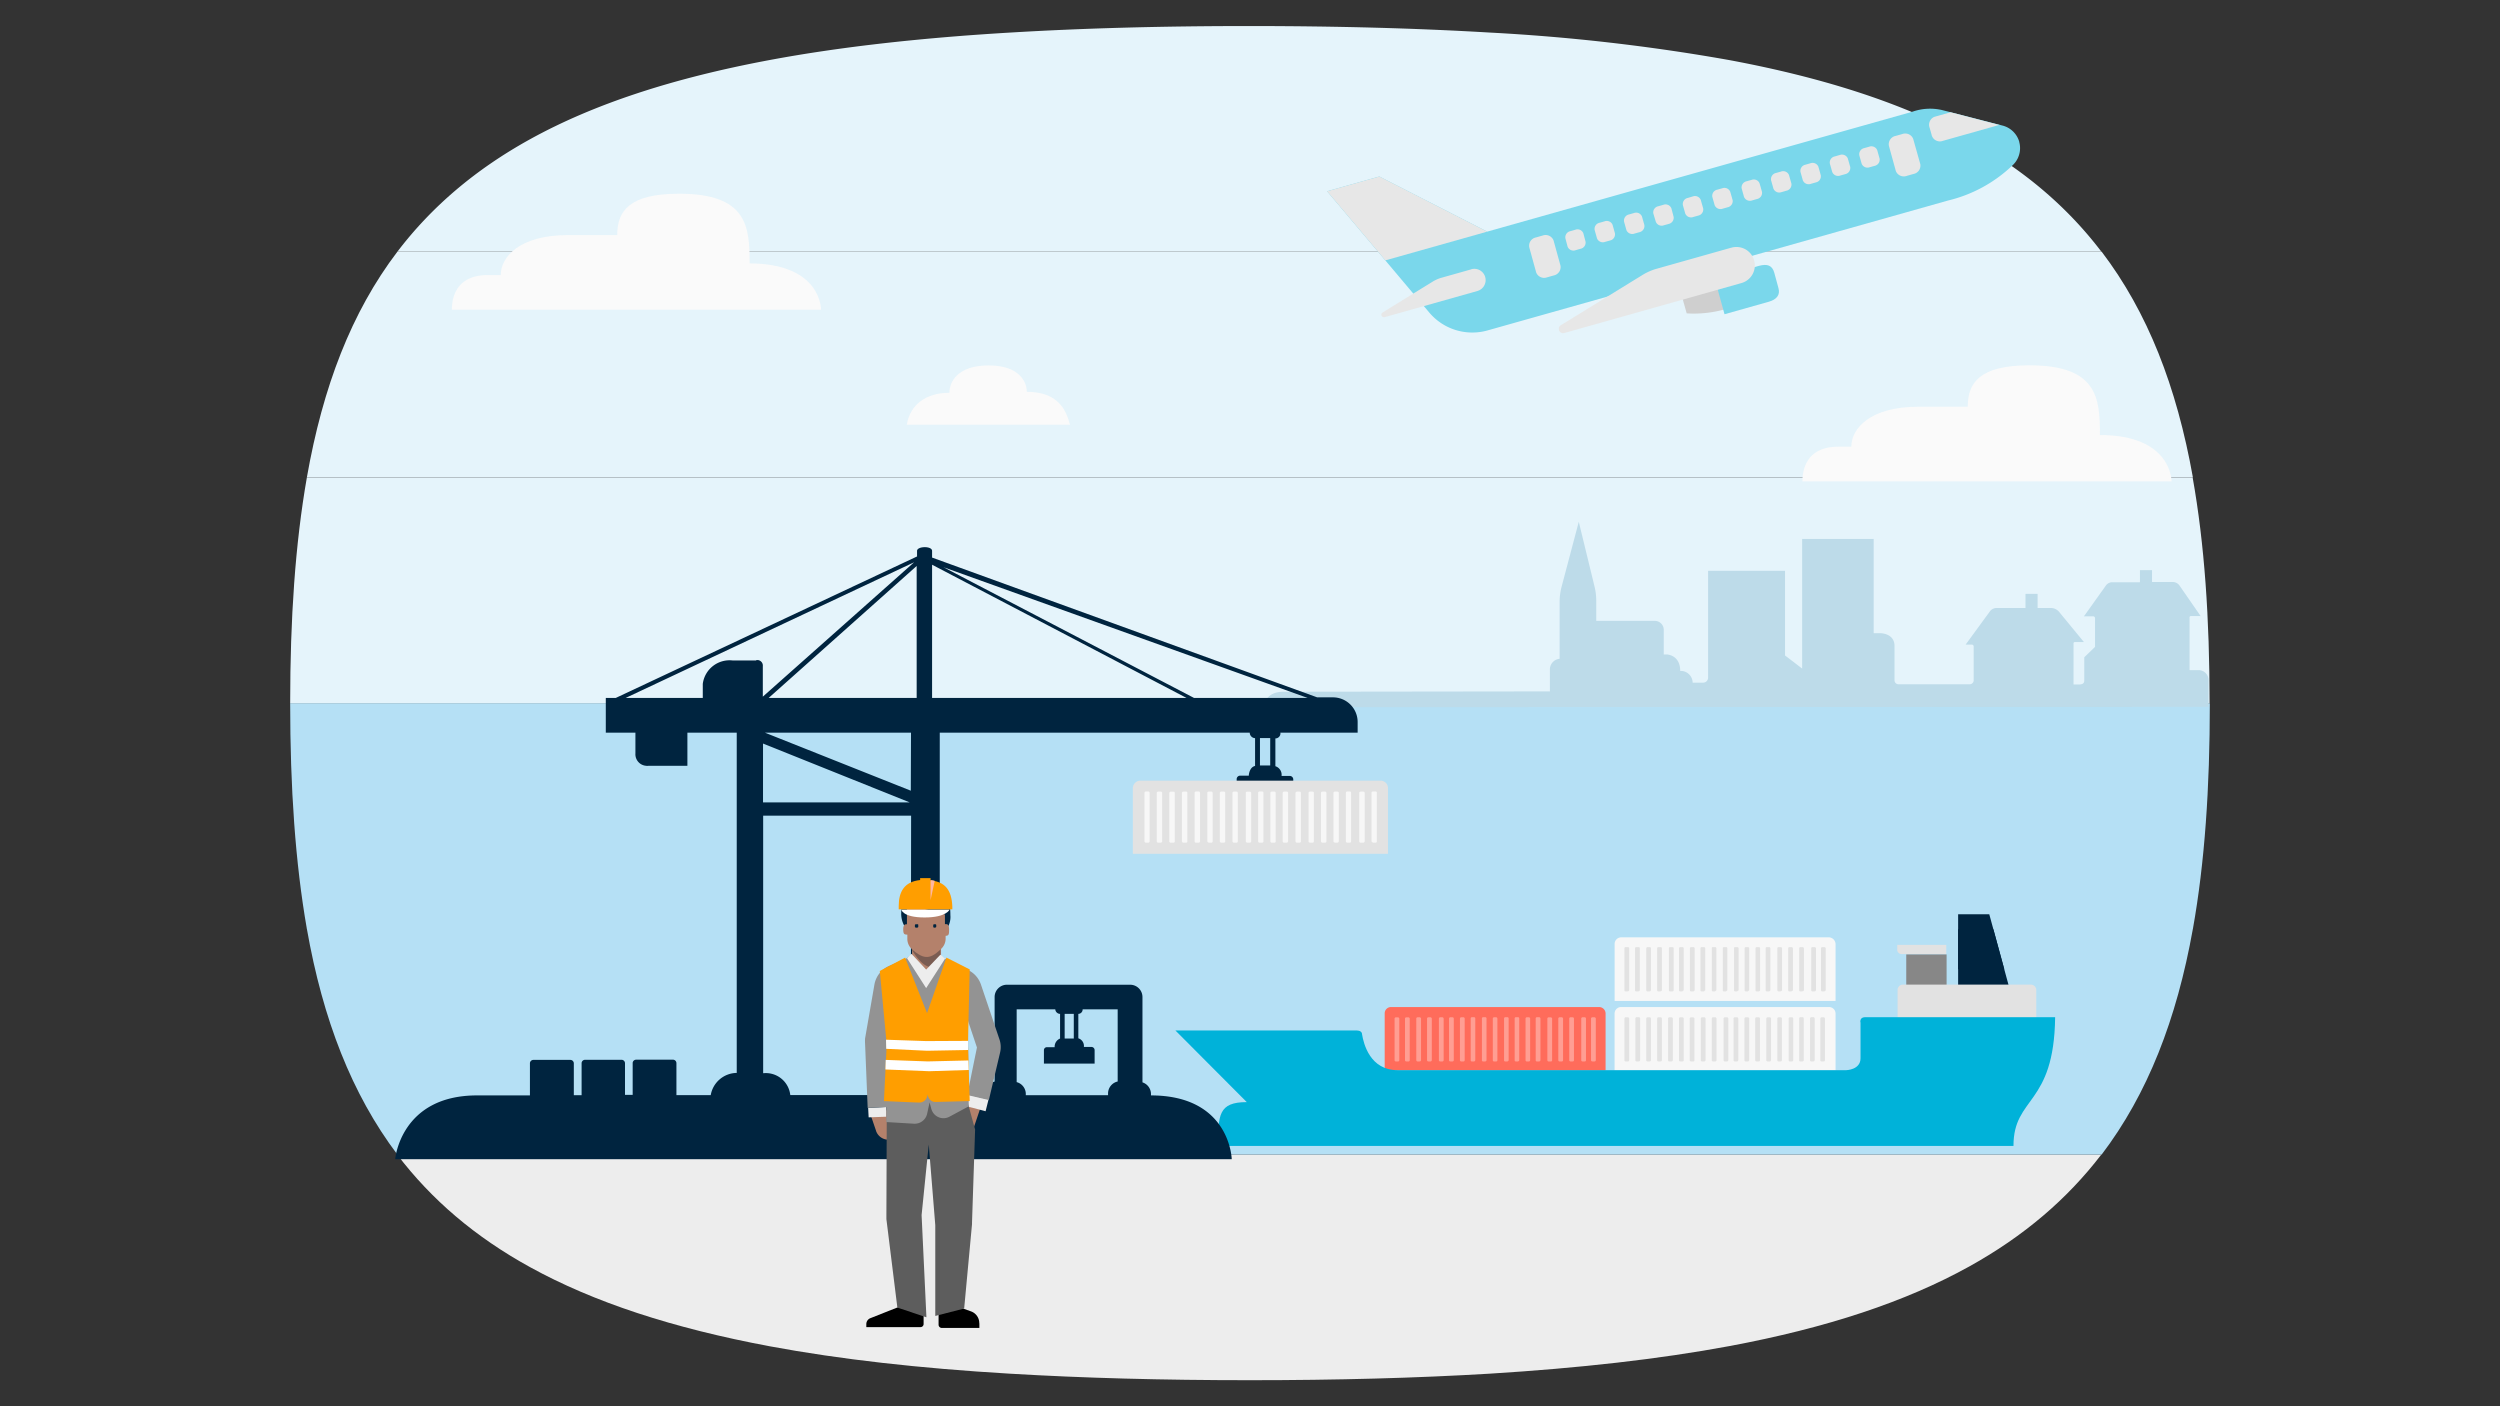 <svg id="Layer_1" data-name="Layer 1" xmlns="http://www.w3.org/2000/svg" xmlns:xlink="http://www.w3.org/1999/xlink" viewBox="0 0 720 405">
  <rect x="0" y="0" width="720" height="405" fill="#333333" stroke="none"/>
  <defs>
    <style>
      .cls-1 {
        fill: none;
      }

      .cls-2 {
        clip-path: url(#clip-path);
      }

      .cls-3 {
        clip-path: url(#clip-path-2);
      }

      .cls-4 {
        fill: #ededed;
      }

      .cls-5 {
        fill: #b5e0f5;
      }

      .cls-6 {
        fill: #e5f4fb;
      }

      .cls-7 {
        fill: #bddbe9;
      }

      .cls-8 {
        fill: #fafafa;
      }

      .cls-9 {
        fill: #00243f;
      }

      .cls-10 {
        fill: #f7f7f7;
      }

      .cls-11 {
        fill: #e2e2e2;
      }

      .cls-12 {
        fill: #ff6c5b;
      }

      .cls-13 {
        fill: #ff9e93;
      }

      .cls-14 {
        fill: #878787;
      }

      .cls-15 {
        fill: #00b2d9;
      }

      .cls-16 {
        fill: #b4816b;
      }

      .cls-17 {
        fill: #7a5c52;
      }

      .cls-18 {
        fill: #5d5d5d;
      }

      .cls-19 {
        fill: #939393;
      }

      .cls-20 {
        fill: #fff;
      }

      .cls-21 {
        fill: #ff9e00;
      }

      .cls-22 {
        fill: #ffb7a2;
      }

      .cls-23 {
        fill: #7ad7eb;
      }

      .cls-24 {
        fill: #cfcfcf;
      }

      .cls-25 {
        fill: #e7e7e7;
      }
    </style>
    <clipPath id="clip-path">
      <path class="cls-1" d="M1065.72-428a548.38,548.38,0,0,0-66.16,7.56c-26.83,5-48.57,12.17-66.16,21.87-50.44,27.83-66.09,76.67-66.09,155.47S883-115.52,933.4-87.63c17.53,9.71,39.33,16.86,66.16,21.81,19.33,3.62,41.27,6.09,66.16,7.56,20.07,1.21,42.08,1.81,66.16,1.81s46-.6,66.16-1.81a534.52,534.52,0,0,0,66.16-7.62c26.76-5,48.56-12.18,66.16-22,50.3-27.89,66.16-76.72,66.16-155.26s-15.92-127.44-66.3-155.33c-17.59-9.77-39.33-16.93-66.16-21.94-19.33-3.62-41.27-6.09-66.16-7.63-20.06-1.2-42.07-1.81-66.16-1.81s-46,.61-66,1.81"/>
    </clipPath>
    <clipPath id="clip-path-2">
      <rect class="cls-1" x="-59456.21" y="-59152.96" width="119750.09" height="119750.09"/>
    </clipPath>
  </defs>
  <g>
    <path class="cls-4" d="M152.66,364.94c18.34,10.11,41.13,17.57,69.09,22.8,20.22,3.76,43.16,6.34,69.09,7.88q31.49,1.88,69.09,1.88T429,395.62c25.93-1.61,48.87-4.19,69.09-7.95,28-5.23,50.75-12.76,69.09-22.94,15.69-8.71,28.17-19.38,38-32.21H114.39c9.89,13,22.44,23.71,38.27,32.42"/>
    <path class="cls-5" d="M83.57,202.5c0,24.33,1.46,45.88,4.81,65.05H631.55c3.42-19.11,4.88-40.72,4.88-65Z"/>
    <path class="cls-5" d="M114.45,332.52H605.27c13.24-17.43,21.61-38.9,26.28-65H88.38c4.6,26.07,12.9,47.54,26.07,65"/>
    <path class="cls-6" d="M114.45,72.48c-13.24,17.43-21.47,38.9-26.07,65H631.55c-4.67-26.14-13-47.54-26.28-65Z"/>
    <path class="cls-6" d="M567.27,40.27c-18.34-10.18-41.13-17.71-69.09-22.94a562.68,562.68,0,0,0-69.09-7.95Q397.61,7.51,360,7.5T290.91,9.38C265,10.92,242,13.5,221.82,17.26c-28,5.23-50.76,12.69-69.09,22.8-15.9,8.78-28.45,19.52-38.28,32.42H605.2C595.44,59.65,583,49,567.27,40.27"/>
    <path class="cls-6" d="M83.57,202.5H636.36c0-24.33-1.46-45.87-4.88-65H88.38c-3.35,19.11-4.81,40.65-4.81,65"/>
    <path class="cls-7" d="M633,193h-2.41V178s-.1-.58.38-.58h2.81l-6.1-8.81a2.43,2.43,0,0,0-2-1h-5.9V164.2h-3.48v3.49h-8a2.21,2.21,0,0,0-1.84,1l-6.29,8.81h2.62a.54.54,0,0,1,.58.48v8.32l-3.1,3v6.67c0,.68-.29,1.16-1.55,1.16h-1.54V185.48s-.1-.57.38-.57h2.61l-7.25-8.81a3.14,3.14,0,0,0-2.22-1h-3.87v-4.06h-3.49v4.06H575a2.42,2.42,0,0,0-1.84.88l-7.06,9.67h1.74a.54.54,0,0,1,.58.48v9.68a1.15,1.15,0,0,1-1,1.25h-20.8a1.15,1.15,0,0,1-1-1.16v-9.86c0-3.68-4.06-3.68-4.06-3.68h-1.94V155.21h-20.6v37.34l-4.93-3.78V164.4H491.93v30.66a1.45,1.45,0,0,1-1.45,1.55h-3a3.43,3.43,0,0,0-3.39-3.39h-.19c0-4.64-3.87-4.74-3.87-4.74h-.87v-7.15a2.58,2.58,0,0,0-2.61-2.52H459.72v-6a17.76,17.76,0,0,0-.49-3.87l-4.54-18.66-4.94,18.66a17.41,17.41,0,0,0-.58,4.45v16.35a3.07,3.07,0,0,0-2.8,3.1v6.28l-76.71.1c-5.61,0-5.71,4.45-5.71,4.45l272.11-.09v-7.74A2.87,2.87,0,0,0,633,193"/>
    <path class="cls-8" d="M295.72,112.84c0-2.71-2-7.6-11-7.6s-11.29,4.81-11.29,7.88c-6.9,0-11.36,3.56-12.27,9.21h47c-1.19-4.68-3.77-9.49-12.48-9.49"/>
    <path class="cls-8" d="M236.46,89.21H130.14c0-5.23,2.58-10,10.32-10h3.76c0-5.23,5.44-11.5,19.25-11.5h14.29c0-6.9,3.42-11.92,17.85-11.92,19.73,0,20.28,9.62,20.28,20.07,20.85.07,20.57,13.39,20.57,13.39"/>
    <path class="cls-8" d="M625.41,138.64H519.1c0-5.23,2.58-10,10.31-10h3.77c0-5.23,5.44-11.5,19.24-11.5h14.29c0-6.91,3.42-11.93,17.78-11.93,19.73,0,20.29,9.63,20.29,20.08,20.84,0,20.63,13.39,20.63,13.39"/>
    <polygon class="cls-9" points="563.94 284.7 563.94 263.3 572.91 263.3 578.74 284.7 563.94 284.7"/>
    <path class="cls-10" d="M528.64,288.26v-16.4a2,2,0,0,0-1.87-1.91H466.92a1.91,1.91,0,0,0-1.91,1.91v16.4Z"/>
    <path class="cls-11" d="M468.83,285.53h-.63a.32.32,0,0,1-.36-.27.11.11,0,0,1,0-.05V273.09a.32.32,0,0,1,.32-.32h.68s.32,0,.37.27v12.12a.36.36,0,0,1-.32.32"/>
    <path class="cls-11" d="M471.89,285.53h-.64a.32.32,0,0,1-.36-.27.11.11,0,0,1,0-.05V273.09a.32.32,0,0,1,.32-.32h.69s.32,0,.36.27v12.12a.36.36,0,0,1-.32.32"/>
    <path class="cls-11" d="M475.12,285.53h-.64a.33.33,0,0,1-.36-.27V273.14a.37.37,0,0,1,.36-.37h.64s.32,0,.36.27v12.12a.36.36,0,0,1-.32.32"/>
    <path class="cls-11" d="M478.26,285.53h-.64a.33.33,0,0,1-.36-.27V273.09a.32.32,0,0,1,.32-.32h.68s.32,0,.37.27v12.12a.36.36,0,0,1-.32.32"/>
    <path class="cls-11" d="M481.5,285.53H481a.33.33,0,0,1-.36-.27V273.09a.32.32,0,0,1,.32-.32h.68s.32,0,.37.27v12.12a.38.38,0,0,1-.28.37"/>
    <path class="cls-11" d="M484.59,285.53h-.68a.32.32,0,0,1-.36-.27V273.14a.37.37,0,0,1,.36-.37h.68a.36.36,0,0,1,.32.32v12a.35.35,0,0,1-.32.31"/>
    <path class="cls-11" d="M487.74,285.53h-.69a.33.33,0,0,1-.36-.27V273.09a.32.32,0,0,1,.31-.32h.74a.37.37,0,0,1,.32.32v12.07a.37.37,0,0,1-.32.32"/>
    <path class="cls-11" d="M490.88,285.53h-.78a.33.33,0,0,1-.36-.27V273.09a.32.32,0,0,1,.31-.32h.74a.36.36,0,0,1,.32.32v12a.35.35,0,0,1-.32.31"/>
    <path class="cls-11" d="M494,285.53h-.68a.32.32,0,0,1-.32-.32V273.14a.32.32,0,0,1,.23-.37H494a.36.36,0,0,1,.32.32v12a.35.35,0,0,1-.32.31"/>
    <path class="cls-11" d="M497.16,285.53h-.68a.32.32,0,0,1-.32-.32V273.09a.32.32,0,0,1,.32-.32h.68a.36.36,0,0,1,.32.32v12a.35.35,0,0,1-.32.31"/>
    <path class="cls-11" d="M500.31,285.53h-.6a.32.32,0,0,1-.31-.32V273.14a.33.33,0,0,1,.22-.37h.78a.36.36,0,0,1,.32.32v12a.35.35,0,0,1-.32.31"/>
    <path class="cls-11" d="M503.45,285.53h-.68a.32.32,0,0,1-.32-.32V273.09a.32.32,0,0,1,.32-.32h.68a.36.36,0,0,1,.32.32v12a.35.35,0,0,1-.32.31"/>
    <path class="cls-11" d="M506.59,285.53h-.68a.32.32,0,0,1-.32-.32V273.09a.32.32,0,0,1,.32-.32h.68a.36.36,0,0,1,.32.32v12.07a.36.36,0,0,1-.32.32"/>
    <path class="cls-11" d="M509.74,285.53h-.92a.32.32,0,0,1-.31-.32V273.14a.32.32,0,0,1,.22-.37h.78a.37.37,0,0,1,.36.32v12.07a.37.37,0,0,1-.36.32"/>
    <path class="cls-11" d="M512.88,285.53h-.64a.32.32,0,0,1-.36-.27V273.09a.31.31,0,0,1,.31-.32h.69a.41.41,0,0,1,.36.37v12a.37.37,0,0,1-.36.32"/>
    <path class="cls-11" d="M516,285.53h-.64a.33.33,0,0,1-.36-.27V273.09a.32.32,0,0,1,.32-.32H516a.41.41,0,0,1,.36.37v12a.37.37,0,0,1-.36.32"/>
    <path class="cls-11" d="M519.16,285.53h-.63a.32.32,0,0,1-.36-.27.11.11,0,0,1,0-.05V273.09a.32.32,0,0,1,.32-.32h.68a.41.41,0,0,1,.37.37v12a.38.38,0,0,1-.37.32"/>
    <path class="cls-11" d="M522.49,285.53H522a.32.32,0,0,1-.36-.27.11.11,0,0,1,0-.05V273.09a.32.32,0,0,1,.32-.32h.69a.41.41,0,0,1,.36.37v12a.42.42,0,0,1-.36.37"/>
    <path class="cls-11" d="M525.45,285.53h-.64a.33.33,0,0,1-.36-.27V273.14a.37.37,0,0,1,.36-.37h.64a.41.41,0,0,1,.36.37v12a.37.37,0,0,1-.36.32"/>
    <path class="cls-10" d="M528.64,308.3V291.9a1.87,1.87,0,0,0-1.87-1.87H466.88A1.87,1.87,0,0,0,465,291.9v16.4Z"/>
    <path class="cls-11" d="M468.83,305.7h-.63a.37.37,0,0,1-.37-.36v-12a.37.37,0,0,1,.37-.36h.63a.39.39,0,0,1,.37.36v12a.36.36,0,0,1-.37.36"/>
    <path class="cls-11" d="M472,305.7h-.69a.32.32,0,0,1-.32-.31V293.31a.36.36,0,0,1,.32-.36H472a.37.37,0,0,1,.36.36v12a.35.35,0,0,1-.36.36"/>
    <path class="cls-11" d="M475.12,305.7h-.64a.36.36,0,0,1-.36-.36v-12a.36.36,0,0,1,.36-.36h.64a.37.37,0,0,1,.36.36v12a.35.35,0,0,1-.36.36"/>
    <path class="cls-11" d="M478.26,305.7h-.64a.36.36,0,0,1-.36-.36v-12a.36.36,0,0,1,.36-.36h.64a.39.39,0,0,1,.37.36v12a.36.36,0,0,1-.37.36"/>
    <path class="cls-11" d="M481.4,305.7h-.63a.37.37,0,0,1-.37-.36v-12a.37.37,0,0,1,.37-.36h.63a.39.39,0,0,1,.37.36v12a.36.36,0,0,1-.37.36"/>
    <path class="cls-11" d="M484.55,305.7h-.64a.36.36,0,0,1-.36-.36v-12a.36.36,0,0,1,.36-.36h.64a.37.37,0,0,1,.36.36v12a.35.35,0,0,1-.36.36"/>
    <path class="cls-11" d="M487.65,305.7H487a.37.37,0,0,1-.37-.36v-12A.37.37,0,0,1,487,293h.64a.37.37,0,0,1,.36.36v12a.35.35,0,0,1-.36.36"/>
    <path class="cls-11" d="M490.83,305.7h-.63a.37.37,0,0,1-.37-.36v-12a.37.37,0,0,1,.37-.36h.63a.41.41,0,0,1,.37.36v12a.41.41,0,0,1-.37.36"/>
    <path class="cls-11" d="M494,305.7h-.64a.37.37,0,0,1-.37-.36v-12a.37.37,0,0,1,.37-.36H494a.4.4,0,0,1,.36.36v12a.4.4,0,0,1-.36.36"/>
    <path class="cls-11" d="M497.26,305.7h-.51a.36.36,0,0,1-.36-.36v-12a.36.36,0,0,1,.36-.36h.64a.41.41,0,0,1,.37.36v12a.41.41,0,0,1-.37.36"/>
    <path class="cls-11" d="M500.26,305.7h-.64a.36.36,0,0,1-.36-.36v-12a.36.36,0,0,1,.36-.36h.64a.41.41,0,0,1,.37.36v12a.41.41,0,0,1-.37.36"/>
    <path class="cls-11" d="M503.4,305.7h-.63a.37.37,0,0,1-.37-.36v-12a.37.37,0,0,1,.37-.36h.63a.41.41,0,0,1,.37.36v12a.41.41,0,0,1-.37.36"/>
    <path class="cls-11" d="M506.36,305.7h-.5a.36.36,0,0,1-.36-.36v-12a.36.36,0,0,1,.36-.36h.69a.37.37,0,0,1,.32.36v12a.37.37,0,0,1-.32.36"/>
    <path class="cls-11" d="M509.74,305.7h-.69a.36.36,0,0,1-.36-.36v-12a.36.36,0,0,1,.36-.36h.69a.37.37,0,0,1,.32.36v12a.37.37,0,0,1-.32.36"/>
    <path class="cls-11" d="M512.88,305.7h-.68a.33.33,0,0,1-.33-.31.07.07,0,0,1,0-.05v-12a.36.36,0,0,1,.32-.36h.68a.37.37,0,0,1,.32.36v12a.37.37,0,0,1-.32.36"/>
    <path class="cls-11" d="M516,305.7h-.54a.32.32,0,0,1-.33-.31.07.07,0,0,1,0-.05v-12a.36.36,0,0,1,.32-.36h.68a.37.37,0,0,1,.32.36v12a.37.37,0,0,1-.32.36"/>
    <path class="cls-11" d="M519.16,305.7h-.68a.31.31,0,0,1-.32-.31V293.31a.36.36,0,0,1,.32-.36h.68a.36.36,0,0,1,.32.36v12a.36.36,0,0,1-.32.36"/>
    <path class="cls-11" d="M522.31,305.7h-.69a.32.32,0,0,1-.32-.31V293.31a.36.36,0,0,1,.32-.36h.69a.37.37,0,0,1,.32.36v12a.37.37,0,0,1-.32.36"/>
    <path class="cls-11" d="M525.45,305.7h-.87a.32.32,0,0,1-.32-.31.07.07,0,0,1,0-.05v-12a.36.36,0,0,1,.31-.36h.69a.37.37,0,0,1,.32.36v12a.37.37,0,0,1-.32.36"/>
    <path class="cls-12" d="M462.41,308.3V291.9a1.87,1.87,0,0,0-1.86-1.87H400.69a1.82,1.82,0,0,0-1.9,1.73.34.34,0,0,0,0,.1v16.39Z"/>
    <path class="cls-13" d="M402.61,305.7H402a.36.36,0,0,1-.36-.36v-12A.36.36,0,0,1,402,293h.64a.4.4,0,0,1,.36.36v12a.4.4,0,0,1-.36.36"/>
    <path class="cls-13" d="M405.66,305.7H405a.36.36,0,0,1-.36-.36v-12A.36.36,0,0,1,405,293h.64a.4.4,0,0,1,.36.36v12a.4.4,0,0,1-.36.36"/>
    <path class="cls-13" d="M408.89,305.7h-.63a.37.37,0,0,1-.37-.36v-12a.37.37,0,0,1,.37-.36h.63a.41.41,0,0,1,.37.36v12a.41.41,0,0,1-.37.36"/>
    <path class="cls-13" d="M412,305.7h-.64a.37.37,0,0,1-.37-.36v-12a.37.37,0,0,1,.37-.36H412a.4.4,0,0,1,.36.36v12a.4.4,0,0,1-.36.36"/>
    <path class="cls-13" d="M415.27,305.7h-.5a.37.37,0,0,1-.37-.36v-12a.37.37,0,0,1,.37-.36h.64a.4.4,0,0,1,.36.36v12a.4.4,0,0,1-.36.36"/>
    <path class="cls-13" d="M418.37,305.7h-.68a.36.36,0,0,1-.37-.36v-12a.36.36,0,0,1,.37-.36h.68a.37.37,0,0,1,.32.36v12a.37.37,0,0,1-.32.36"/>
    <path class="cls-13" d="M421.51,305.7h-.68a.37.37,0,0,1-.37-.36v-12a.37.37,0,0,1,.37-.36h.68a.37.37,0,0,1,.32.36v12a.37.37,0,0,1-.32.36"/>
    <path class="cls-13" d="M424.65,305.7h-.77a.31.31,0,0,1-.32-.31V293.31a.36.36,0,0,1,.32-.36h.68a.36.36,0,0,1,.32.36v12a.36.36,0,0,1-.32.36"/>
    <path class="cls-13" d="M427.8,305.7h-.69a.32.32,0,0,1-.32-.31V293.31a.36.36,0,0,1,.32-.36h.69a.37.37,0,0,1,.32.36v12a.37.37,0,0,1-.32.36"/>
    <path class="cls-13" d="M430.94,305.7h-.68a.33.33,0,0,1-.33-.31.43.43,0,0,1,0-.05v-12a.36.36,0,0,1,.32-.36h.68a.37.37,0,0,1,.32.36v12a.37.37,0,0,1-.32.36"/>
    <path class="cls-13" d="M434.08,305.7h-.59a.31.31,0,0,1-.32-.31V293.31a.36.36,0,0,1,.32-.36h.68a.36.36,0,0,1,.32.36v12a.36.36,0,0,1-.32.36"/>
    <path class="cls-13" d="M437.22,305.7h-.68a.32.32,0,0,1-.32-.31V293.31a.36.36,0,0,1,.32-.36h.68a.35.35,0,0,1,.32.36v12a.35.35,0,0,1-.32.36"/>
    <path class="cls-13" d="M440.37,305.7h-.68a.32.32,0,0,1-.33-.31.07.07,0,0,1,0-.05v-12a.36.36,0,0,1,.32-.36h.68a.37.37,0,0,1,.32.36v12a.37.37,0,0,1-.32.36"/>
    <path class="cls-13" d="M443.51,305.7h-.91a.31.31,0,0,1-.32-.31V293.31a.36.36,0,0,1,.32-.36h.68a.39.39,0,0,1,.37.36v12a.36.36,0,0,1-.37.36"/>
    <path class="cls-13" d="M446.65,305.7H446a.36.36,0,0,1-.36-.36v-12A.36.36,0,0,1,446,293h.64a.39.39,0,0,1,.37.36v12a.36.36,0,0,1-.37.36"/>
    <path class="cls-13" d="M449.8,305.7h-.64a.37.37,0,0,1-.37-.36v-12a.37.37,0,0,1,.37-.36h.64a.38.38,0,0,1,.36.36v12a.35.35,0,0,1-.36.36"/>
    <path class="cls-13" d="M452.94,305.7h-.64a.36.36,0,0,1-.36-.36v-12a.36.36,0,0,1,.36-.36h.64a.37.37,0,0,1,.36.36v12a.35.35,0,0,1-.36.36"/>
    <path class="cls-13" d="M456.26,305.7h-.5a.36.36,0,0,1-.36-.36v-12a.36.36,0,0,1,.36-.36h.64a.37.37,0,0,1,.36.36v12a.35.35,0,0,1-.36.36"/>
    <path class="cls-13" d="M459.22,305.7h-.63a.37.37,0,0,1-.37-.36v-12a.37.37,0,0,1,.37-.36h.63a.39.39,0,0,1,.37.36v12a.36.36,0,0,1-.37.36"/>
    <rect class="cls-14" x="549" y="274.87" width="11.62" height="9.84"/>
    <path class="cls-11" d="M586.44,294.22v-9.1a1.55,1.55,0,0,0-1.55-1.55H548a1.55,1.55,0,0,0-1.5,1.55v9.1Z"/>
    <path class="cls-11" d="M560.52,272.13H546.4v1.28a1.27,1.27,0,0,0,1.18,1.36h12.94Z"/>
    <polygon class="cls-9" points="577.24 279.15 563.94 279.15 563.94 267.63 574.09 267.63 577.24 279.15"/>
    <path class="cls-15" d="M535.83,294.27v10.52c0,3.33-4.1,3.42-4.1,3.42H402.47c-7.83,0-9.75-7.52-10.2-10.34,0-.68-.64-1.09-1.5-1.09H338.52l20.55,20.63c-8.16,0-8.25,3.73-8.25,12.61H579.88c0-14.34,11.7-11.47,12-37.07H537.25c-1.19,0-1.51.59-1.51,1.55"/>
    <path class="cls-9" d="M368.73,211H391v-3.06a7.1,7.1,0,0,0-7.1-7.1h-4.55L268.44,160.58v-1.92c0-1.49-4.33-1.38-4.33,0v1.6L177.35,201h-2.88v10H183v6a3.34,3.34,0,0,0,3.11,3.55h0a1.57,1.57,0,0,0,.61,0h11.25V211h14.21v98a7.7,7.7,0,0,0-7.49,6.39h-9.88v-9.2a1,1,0,0,0-.92-1H183.21a1,1,0,0,0-1,.89v9.24H180v-9.1a1,1,0,0,0-.95-1H168.5a1,1,0,0,0-1,.93v9.27h-2.24v-9.17a1,1,0,0,0-1-1H153.62a1,1,0,0,0-1,.93v9.3H137.36c-22,0-23.55,18.36-23.55,18.36H354.74s-.43-18.36-23.26-18.36v-.21a3.55,3.55,0,0,0-2.45-3.55V287.15a3.55,3.55,0,0,0-3.55-3.55H290a3.55,3.55,0,0,0-3.55,3.55v24.33a3.57,3.57,0,0,0-2.63,3.55v.25h-6.07a6.81,6.81,0,0,0-7.1-6.28V211h89.28a1.59,1.59,0,0,0,1.53,1.59v8c-1.24.28-1.74,1.67-1.81,2.8h-2.49a1,1,0,0,0-1,1v12.18h16.3v-12.1a1,1,0,0,0-1-1h-2.37a2.59,2.59,0,0,0-1.78-2.8v-8a1.46,1.46,0,0,0,1.46-1.45.06.06,0,0,0,0,0m-151-21h-6.71a7.78,7.78,0,0,0-8.66,6.75V201h-22.2l83.07-39.07-43.58,38.71v-8.77a1.6,1.6,0,0,0-1.4-1.77h-.45m44.18,41H219.75V214.14Zm.29,77.85h-.32a7.71,7.71,0,0,0-7.64,6.42H227.6a7.09,7.09,0,0,0-7.81-6.28V234.91H262.4Zm0-81.23L220.28,211h42.09ZM264,201H221.38L264,163Zm42.62,91h2.63v7.1h-2.63Zm-13.82-1.31h11.12A1.41,1.41,0,0,0,305.3,292v7.1a2.53,2.53,0,0,0-1.56,2.49H301.5a.85.85,0,0,0-.85.85v3.87h14.6v-3.87a.92.92,0,0,0-.92-.92h-2.17a2.32,2.32,0,0,0-1.6-2.49V292a1.27,1.27,0,0,0,1.24-1.31h10.09v20.78a3.55,3.55,0,0,0-2.77,3.55v.39H295.43v-.21a3.54,3.54,0,0,0-2.63-3.55ZM268.44,201V162.64L341.71,201Zm97.38,19.46h-2.95v-7.89h2.95ZM343.87,201l-72.16-37.65L376.58,201Z"/>
    <path class="cls-11" d="M326.26,245.89V227a2.17,2.17,0,0,1,2.16-2.17h69.12a2.13,2.13,0,0,1,2.2,2.06v19Z"/>
    <path class="cls-10" d="M395.4,242.69h.72a.34.34,0,0,0,.41-.28.17.17,0,0,0,0-.07v-14a.35.35,0,0,0-.32-.39h-.82a.36.36,0,0,0-.39.32v13.95a.39.39,0,0,0,.39.39"/>
    <path class="cls-10" d="M391.85,242.69h.75a.43.43,0,0,0,.43-.43V228.38a.39.39,0,0,0-.39-.39h-.79a.39.39,0,0,0-.39.39V242.3a.4.4,0,0,0,.39.39"/>
    <path class="cls-10" d="M388.05,242.69h.64a.39.39,0,0,0,.43-.35v-14a.35.35,0,0,0-.32-.39.09.09,0,0,0-.07,0H388a.39.39,0,0,0-.39.39V242.3a.4.4,0,0,0,.39.39"/>
    <path class="cls-10" d="M384.43,242.69h.71a.43.43,0,0,0,.43-.43V228.38a.36.36,0,0,0-.32-.39h-.82a.36.36,0,0,0-.39.32v13.95a.38.38,0,0,0,.39.39"/>
    <path class="cls-10" d="M380.77,242.69h.82a.38.38,0,0,0,.42-.35s0,0,0,0V228.38a.39.39,0,0,0-.39-.39h-.79a.39.39,0,0,0-.39.39V242.3a.4.4,0,0,0,.39.39"/>
    <path class="cls-10" d="M377.15,242.69H378a.36.36,0,0,0,.39-.32v-14a.35.35,0,0,0-.32-.39.09.09,0,0,0-.07,0h-.75a.39.39,0,0,0-.39.39V242.3a.4.4,0,0,0,.39.39"/>
    <path class="cls-10" d="M373.53,242.69h.74a.35.35,0,0,0,.39-.32.09.09,0,0,0,0-.07V228.38a.34.34,0,0,0-.31-.39.11.11,0,0,0-.08,0h-.74a.45.45,0,0,0-.43.39V242.3a.46.46,0,0,0,.43.39"/>
    <path class="cls-10" d="M369.87,242.69h.68a.42.42,0,0,0,.42-.43V228.38a.35.35,0,0,0-.32-.39h-.85a.38.38,0,0,0-.39.39V242.3a.39.39,0,0,0,.39.39"/>
    <path class="cls-10" d="M366.25,242.69H367a.35.35,0,0,0,.39-.32.09.09,0,0,0,0-.07V228.38a.35.35,0,0,0-.31-.39.11.11,0,0,0-.08,0h-.74a.38.38,0,0,0-.39.39V242.3a.39.39,0,0,0,.39.39"/>
    <path class="cls-10" d="M362.62,242.69h.82a.39.39,0,0,0,.43-.35v-14a.35.35,0,0,0-.32-.39.09.09,0,0,0-.07,0h-.75a.39.39,0,0,0-.39.39V242.3a.4.4,0,0,0,.39.39"/>
    <path class="cls-10" d="M359,242.69h.92a.43.43,0,0,0,.43-.43V228.38A.36.36,0,0,0,360,228h-.82a.36.36,0,0,0-.39.32v13.95a.38.38,0,0,0,.39.39"/>
    <path class="cls-10" d="M355.34,242.69h.75a.35.35,0,0,0,.39-.32v-14a.35.35,0,0,0-.31-.39.11.11,0,0,0-.08,0h-.75a.39.39,0,0,0-.39.39V242.3a.4.4,0,0,0,.39.39"/>
    <path class="cls-10" d="M351.72,242.69h.75a.36.36,0,0,0,.39-.32v-14a.35.35,0,0,0-.32-.39.09.09,0,0,0-.07,0h-.75a.44.44,0,0,0-.42.39V242.3a.45.45,0,0,0,.42.39"/>
    <path class="cls-10" d="M348.1,242.69h.75a.36.36,0,0,0,.39-.32v-14a.35.35,0,0,0-.32-.39.09.09,0,0,0-.07,0h-.75a.35.35,0,0,0-.39.32v13.95a.38.38,0,0,0,.39.39"/>
    <path class="cls-10" d="M344.44,242.69h.75a.39.39,0,0,0,.42-.35v-14a.38.38,0,0,0-.39-.39h-.78a.39.39,0,0,0-.39.39V242.3a.4.4,0,0,0,.39.39"/>
    <path class="cls-10" d="M340.82,242.69h.74a.37.37,0,0,0,.4-.32v-14a.36.36,0,0,0-.32-.39.11.11,0,0,0-.08,0h-.74a.45.45,0,0,0-.43.39V242.3a.46.46,0,0,0,.43.39"/>
    <path class="cls-10" d="M337.2,242.69h.71a.35.35,0,0,0,.42-.28v-14A.35.35,0,0,0,338,228h-.82a.45.45,0,0,0-.43.39v13.88a.43.43,0,0,0,.43.43"/>
    <path class="cls-10" d="M333.54,242.69h.74a.43.43,0,0,0,.43-.43V228.38a.38.38,0,0,0-.39-.39h-.78a.38.38,0,0,0-.39.39V242.3a.39.39,0,0,0,.39.39"/>
    <path class="cls-10" d="M329.92,242.69h.74a.39.39,0,0,0,.43-.35v-14a.35.35,0,0,0-.32-.39.09.09,0,0,0-.07,0H330a.39.39,0,0,0-.39.39V242.3a.4.4,0,0,0,.39.39"/>
    <path class="cls-9" d="M259.56,262.72c0-4.86,1.92-6.5,7.28-6.5s6.87,2,6.87,7.37a5.93,5.93,0,0,1-1.87,4.86c0-.7-.19-4.19-.19-4.19l-9.78-2a32.87,32.87,0,0,1-.42,5.78,7.18,7.18,0,0,1-1.89-5.28"/>
    <path class="cls-16" d="M261.2,260.41v5.77H261c-.48,0-.87.4-.87,1.4,0,1.45.28,1.59,1.18,1.59v1.17a4,4,0,0,0,1.36,3.05v1.67l4.16,5.59,4.19-5.59V273.3a4.07,4.07,0,0,0,1.32-2.79v-1c.95,0,1-.48,1-1.82s-.48-1.53-.76-1.53h-.44v-2.79Z"/>
    <path class="cls-9" d="M264.19,267.16h-.42a.33.33,0,0,1-.28-.28v-.42a.29.29,0,0,1,.28-.28h.42a.22.22,0,0,1,.27.16.2.2,0,0,1,0,.07v.44a.24.24,0,0,1-.22.28h-.06"/>
    <path class="cls-9" d="M269.35,267.16h-.3a.27.27,0,0,1-.28-.28v-.42a.29.29,0,0,1,.22-.28h.36a.27.27,0,0,1,.29.23v.44a.28.28,0,0,1-.29.28"/>
    <path class="cls-17" d="M270.83,273.53v1.7s-2.54,3.24-2.56,3.32c-3,0-5.78-5.25-5.78-5.25,3.29,2.8,5.11,3.3,8.37.14"/>
    <path class="cls-16" d="M252.3,325.66l-1.48-4.33,4.58-1.59,2.79,7.93-1.09.36a3.77,3.77,0,0,1-4.8-2.33v0"/>
    <rect class="cls-16" x="275.08" y="319.69" width="8.38" height="4.97" transform="matrix(0.32, -0.95, 0.95, 0.32, -115.97, 482.08)"/>
    <path d="M266,378v3.32a.89.89,0,0,1-.89.89H249.5v-.89a1.84,1.84,0,0,1,1.15-1.68l9.85-3.9Z"/>
    <path d="M282.06,381.16v1.29H271.23a.94.94,0,0,1-.92-.89v-4l4.32-1.67,5,1.78a3.58,3.58,0,0,1,2.4,3.38"/>
    <polygon class="cls-4" points="250.17 321.8 250.03 319.07 255.26 318.82 255.26 321.61 250.17 321.8"/>
    <polygon class="cls-4" points="277.82 318.45 278.51 315.16 284.71 316.61 283.85 320.04 277.82 318.45"/>
    <polyline class="cls-18" points="255.23 317.11 278.57 317.11 280.83 325.29 279.94 352.15 279.94 352.57 277.68 376.86 269.36 378.99 269.36 352.85 267.48 329.62 265.42 349.95 266.81 379.38 258.44 376.58 255.28 351.09 255.28 350.25 255.4 317.11"/>
    <path class="cls-19" d="M279,318.62l-5.58,3a3.6,3.6,0,0,1-4.86-1.45,4.09,4.09,0,0,1-.34-.81l-.5-1.87-.72,3.35a3.68,3.68,0,0,1-3.75,2.79l-8-.48v-4.32l-5.36.25-.75-18.52a12,12,0,0,1,0-1.47l2.68-15.47a7.23,7.23,0,0,1,4.21-5.42l5.11-2.23,1.29-1,3.91,3.83.55,4.52.53-4.55,3.52-3.49,1.37.95,6.59,3.18a7.22,7.22,0,0,1,3.63,4.19l5.28,15.64a6.85,6.85,0,0,1,.19,4l-3.21,13.57-6.22-1.45,2.79-13.68-2.6-7.76Z"/>
    <polygon class="cls-4" points="266.73 284.58 272.2 276.07 270.83 274.95 266.73 279.25 262.51 274.7 261.23 275.98 266.73 284.58"/>
    <path class="cls-20" d="M273.51,261.94H259.56s.36,2.29,6.72,2.29,7.21-2.29,7.21-2.29"/>
    <path class="cls-21" d="M268,253.51v-.61h-3v.55c-4.58.48-6.17,3.41-6.17,7.49v.94h15.44v-.83c-.2-4.83-2.18-7.1-6.31-7.51"/>
    <path class="cls-22" d="M268,253.51v5.75l1.2-5.58a4.13,4.13,0,0,0-1.2-.2"/>
    <path class="cls-21" d="M253.38,279.64l2,21.19-.81,16.28s9.21.42,10.1.42a2.32,2.32,0,0,0,2.43-2.18,1,1,0,0,0,0-.25c.31,1.51,1.15,2.32,2.46,2.26l9.71-.25-.5-16.39.5-21.53-6.7-3.4-5.58,16-6.31-16Z"/>
    <polygon class="cls-20" points="255.17 299.44 266.73 299.83 278.82 299.77 278.82 302.4 267.01 302.62 255.23 302.06 255.17 299.44"/>
    <polygon class="cls-20" points="255.09 305.25 267.2 305.69 278.9 305.41 278.99 308.15 267.63 308.51 255 308.01 255.09 305.25"/>
    <path class="cls-23" d="M581.55,40.85a6.74,6.74,0,0,0-4.76-4.67h0l-17.5-4.49a15.37,15.37,0,0,0-8.47.47L428.32,66.71,397.25,50.83,382.2,55.08,411.62,90a16.2,16.2,0,0,0,16.8,5.16L561,57.76a40.48,40.48,0,0,0,18.7-10.23,7.08,7.08,0,0,0,.68-.76l.05-.06h0a6.73,6.73,0,0,0,1.1-5.85"/>
    <path class="cls-24" d="M495.76,81l2.17,7.73a33,33,0,0,1-12.16,1.52l-1.26-4.47A41.41,41.41,0,0,1,495.76,81"/>
    <path class="cls-23" d="M496.66,90.5l12.76-3.6c2.29-.64,3.32-2,2.78-3.9L511,78.57c-.61-2.17-2-2.65-4.44-2l-12.75,3.6Z"/>
    <path class="cls-25" d="M536.16,47.16a1.81,1.81,0,0,0,2.32,1l1.4-.39a1.82,1.82,0,0,0,1.44-2.1l-.68-2.42a1.82,1.82,0,0,0-2.32-1l-1.41.4a1.81,1.81,0,0,0-1.43,2.09Z"/>
    <path class="cls-25" d="M546,49.25a2.46,2.46,0,0,0,3.15,1.4l1.9-.54a2.45,2.45,0,0,0,2-2.83L551,40a2.46,2.46,0,0,0-3.15-1.39l-1.9.53A2.46,2.46,0,0,0,544,42Z"/>
    <path class="cls-25" d="M561.77,32.33l-4.64,1.31a2.46,2.46,0,0,0-1.4,3.15l.54,1.9a2.45,2.45,0,0,0,2.83,2l16.71-4.71"/>
    <path class="cls-25" d="M442.42,78.47a2.46,2.46,0,0,0,3.15,1.4l1.9-.54a2.45,2.45,0,0,0,1.95-2.84l-2-7.25a2.46,2.46,0,0,0-3.15-1.4l-1.9.54a2.44,2.44,0,0,0-1.95,2.83Z"/>
    <path class="cls-25" d="M527.69,49.55a1.81,1.81,0,0,0,2.32,1l1.4-.39a1.83,1.83,0,0,0,1.45-2.1l-.69-2.42a1.82,1.82,0,0,0-2.32-1l-1.4.4A1.8,1.8,0,0,0,527,47.13Z"/>
    <path class="cls-25" d="M519.22,51.94a1.81,1.81,0,0,0,2.32,1l1.41-.4a1.79,1.79,0,0,0,1.43-2.09l-.68-2.42a1.8,1.8,0,0,0-2.32-1l-1.4.4a1.8,1.8,0,0,0-1.44,2.09Z"/>
    <path class="cls-25" d="M510.75,54.33a1.82,1.82,0,0,0,2.33,1l1.39-.4a1.81,1.81,0,0,0,1.45-2.09l-.69-2.42a1.8,1.8,0,0,0-2.32-1l-1.4.39a1.82,1.82,0,0,0-1.44,2.1Z"/>
    <path class="cls-25" d="M502.28,56.72a1.84,1.84,0,0,0,2.33,1l1.4-.4a1.81,1.81,0,0,0,1.44-2.09l-.69-2.42a1.8,1.8,0,0,0-2.32-1l-1.4.39a1.81,1.81,0,0,0-1.44,2.09Z"/>
    <path class="cls-25" d="M493.82,59.1a1.82,1.82,0,0,0,2.32,1l1.4-.4A1.81,1.81,0,0,0,499,57.65l-.69-2.42a1.8,1.8,0,0,0-2.31-1l-1.41.39a1.81,1.81,0,0,0-1.44,2.09Z"/>
    <path class="cls-25" d="M485.35,61.49a1.8,1.8,0,0,0,2.32,1l1.4-.39A1.81,1.81,0,0,0,490.51,60l-.69-2.42a1.8,1.8,0,0,0-2.31-1L486.1,57a1.8,1.8,0,0,0-1.43,2.09Z"/>
    <path class="cls-25" d="M476.88,63.88a1.8,1.8,0,0,0,2.32,1l1.4-.39A1.81,1.81,0,0,0,482,62.43L481.36,60A1.82,1.82,0,0,0,479,59l-1.41.4a1.8,1.8,0,0,0-1.43,2.09Z"/>
    <path class="cls-25" d="M468.41,66.27a1.81,1.81,0,0,0,2.32,1l1.4-.39a1.82,1.82,0,0,0,1.44-2.1l-.68-2.42a1.81,1.81,0,0,0-2.32-1l-1.41.4a1.81,1.81,0,0,0-1.43,2.09Z"/>
    <path class="cls-25" d="M459.94,68.66a1.81,1.81,0,0,0,2.32,1l1.4-.39a1.82,1.82,0,0,0,1.44-2.1l-.68-2.42a1.81,1.81,0,0,0-2.32-1l-1.4.4a1.8,1.8,0,0,0-1.44,2.09Z"/>
    <path class="cls-25" d="M451.47,71.05a1.81,1.81,0,0,0,2.32,1l1.4-.4a1.81,1.81,0,0,0,1.44-2.09L456,67.17a1.8,1.8,0,0,0-2.32-1l-1.4.4a1.8,1.8,0,0,0-1.44,2.09Z"/>
    <path class="cls-25" d="M498.62,71.33l-21.5,6.07a16,16,0,0,0-4.06,1.78L449.54,93.65a1.24,1.24,0,0,0,1,2.25l51-14.38a5.29,5.29,0,0,0-2.88-10.19"/>
    <path class="cls-25" d="M423.72,77.57,415.12,80a10.06,10.06,0,0,0-2.49,1.1L398.18,90a.75.75,0,0,0-.25,1,.77.77,0,0,0,.86.34l26.69-7.53a3.25,3.25,0,0,0-1.74-6.27h0"/>
    <polygon class="cls-25" points="428.32 66.71 398.97 74.99 382.2 55.08 397.25 50.83 428.32 66.71"/>
  </g>
</svg>
